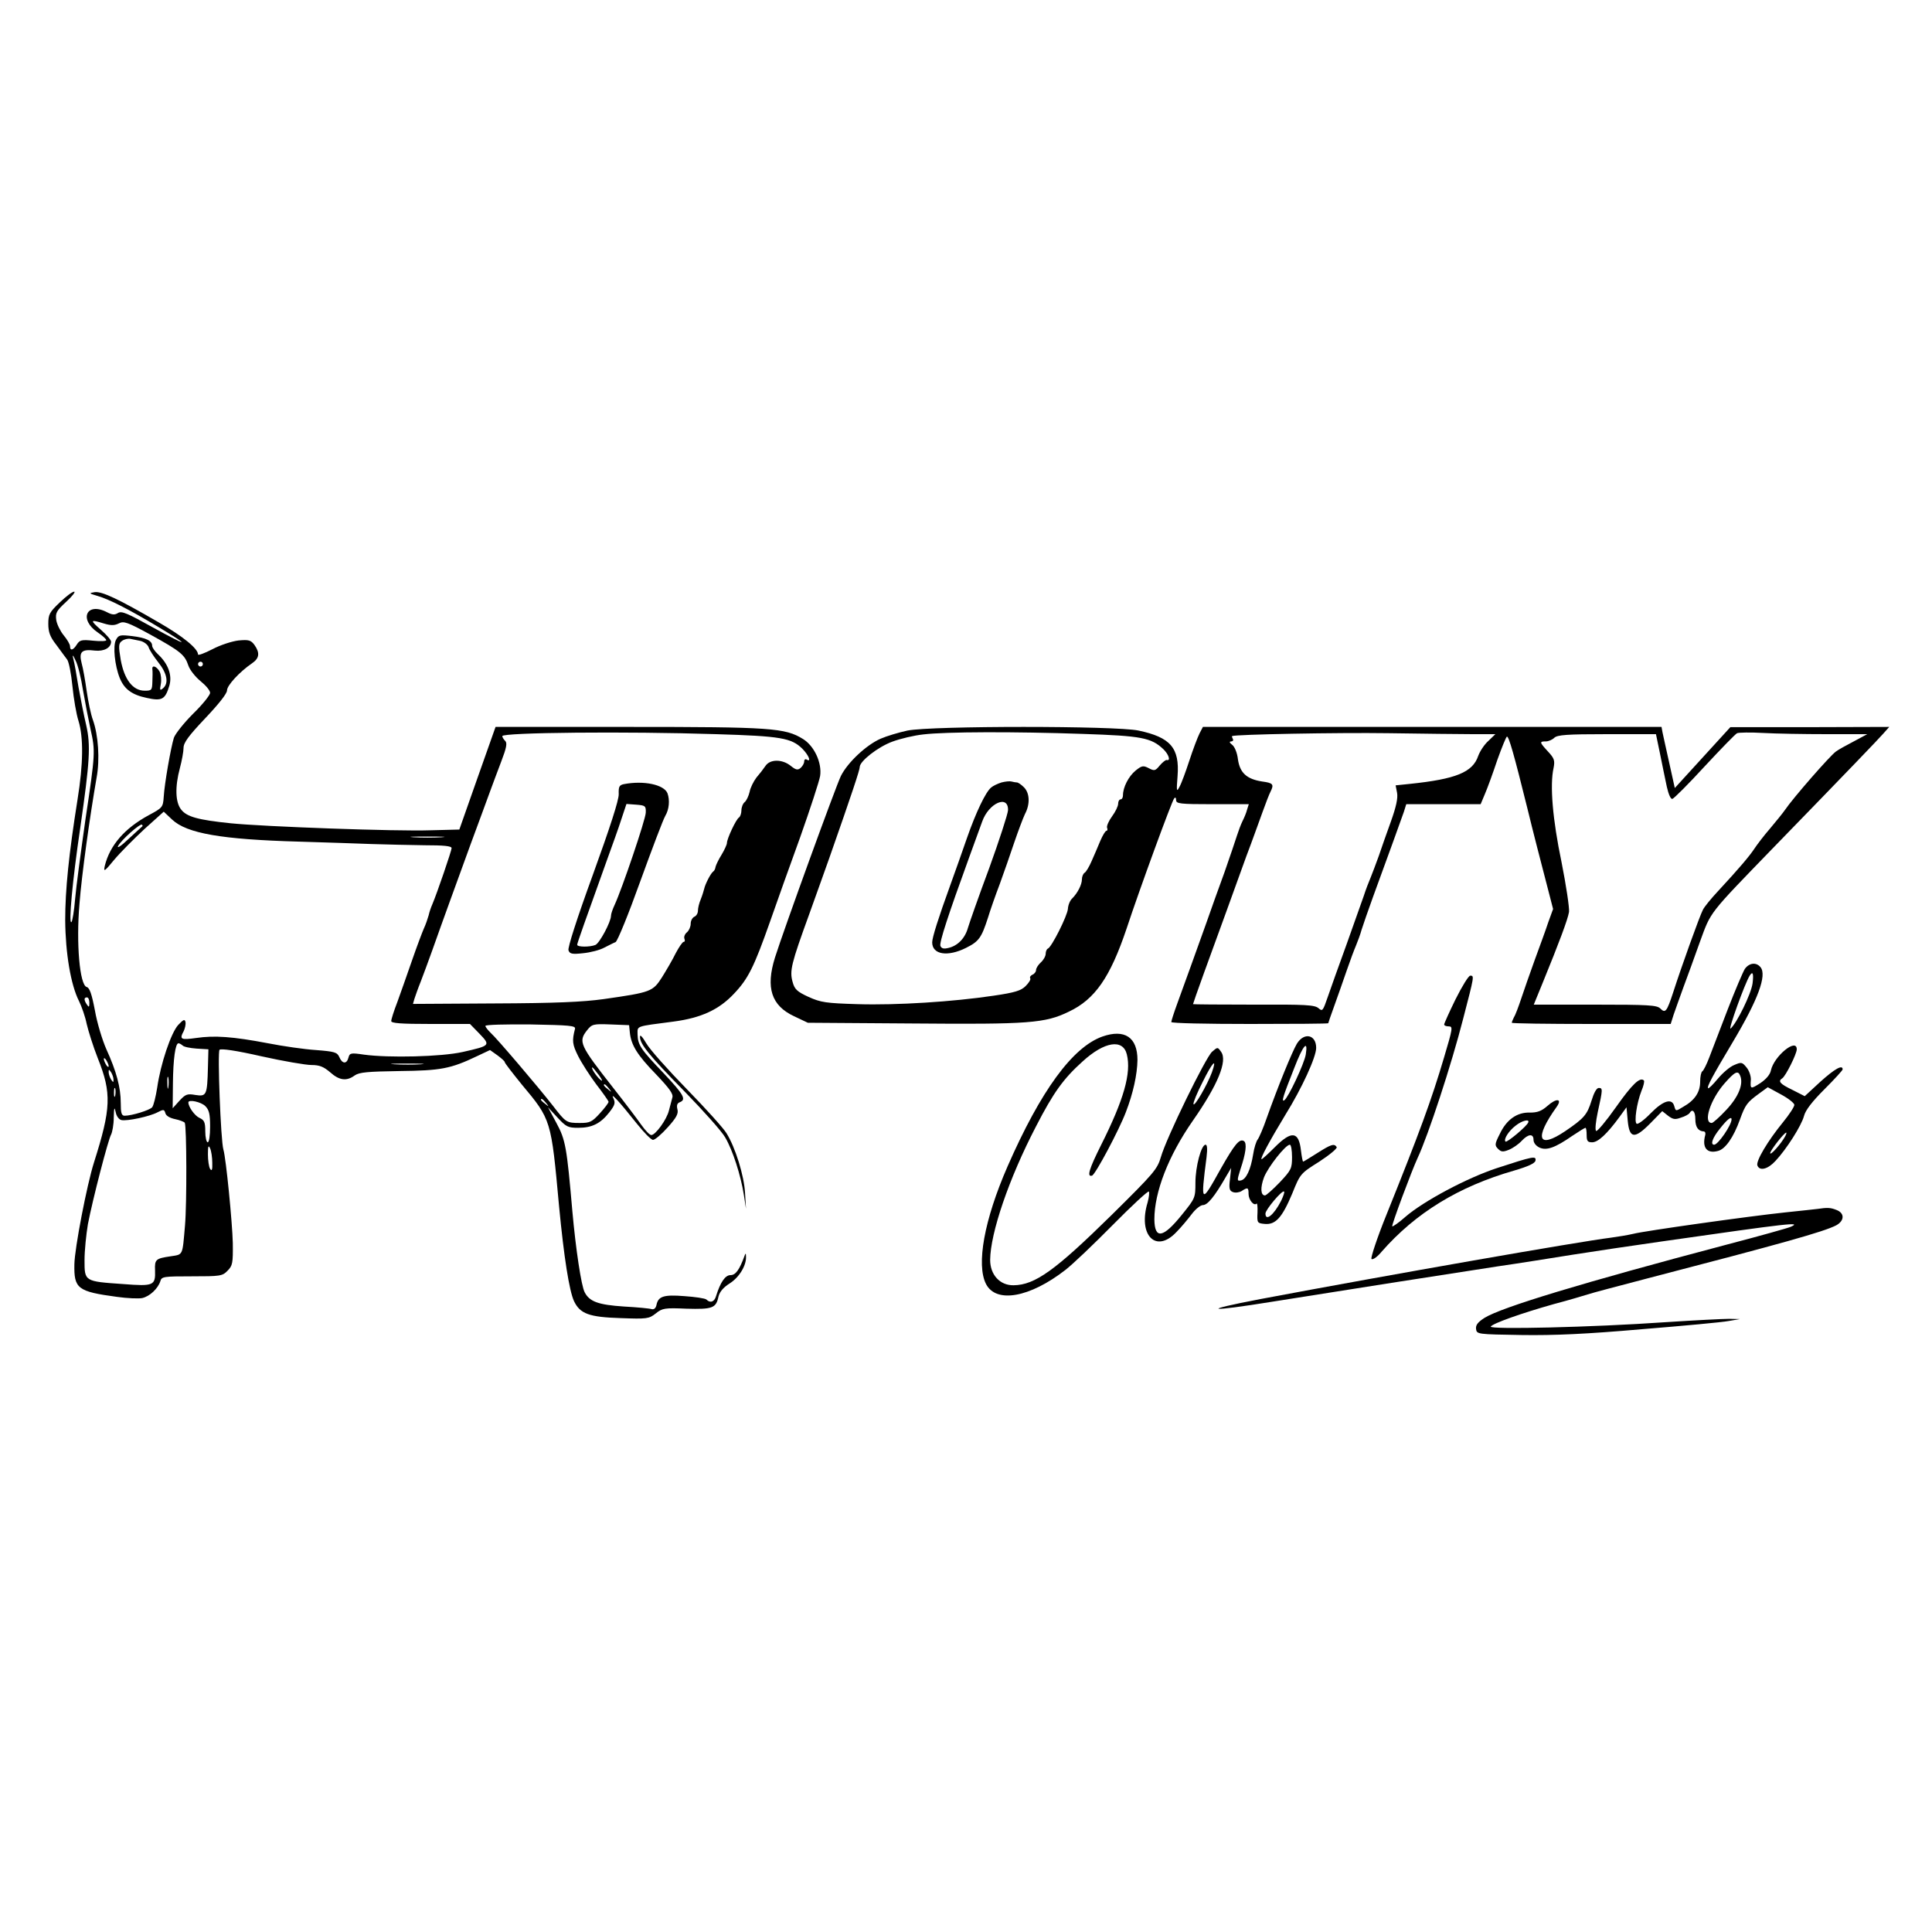 <?xml version="1.0" standalone="no"?>
<!DOCTYPE svg PUBLIC "-//W3C//DTD SVG 20010904//EN"
 "http://www.w3.org/TR/2001/REC-SVG-20010904/DTD/svg10.dtd">
<svg version="1.0" xmlns="http://www.w3.org/2000/svg"
 width="800pt" height="800pt" viewBox="0 0 800 800"
 preserveAspectRatio="xMidYMid meet">
<g transform="translate(0,800) scale(0.1,-0.1)"
fill="#000000" stroke="none">
<path d="M247 5505 c-42 -40 -47 -49 -47 -88 0 -34 7 -54 33 -87 17 -24 38
-51 45 -61 7 -9 17 -59 22 -111 5 -51 16 -115 25 -143 21 -68 20 -178 -4 -326
-36 -227 -51 -373 -51 -499 1 -137 23 -268 57 -335 11 -22 26 -65 32 -95 7
-30 27 -94 46 -142 58 -145 55 -208 -16 -432 -29 -91 -80 -355 -81 -421 -2
-101 13 -113 176 -135 42 -6 90 -8 105 -5 31 7 65 39 75 70 5 19 14 20 131 20
116 0 126 1 147 23 21 21 23 31 22 115 -2 84 -28 351 -39 387 -11 37 -25 404
-16 413 6 6 69 -3 174 -27 90 -20 183 -36 207 -36 33 0 50 -7 77 -30 38 -34
68 -38 102 -13 19 13 53 16 185 18 171 2 211 9 322 62 l53 25 31 -22 c16 -12
30 -24 30 -28 0 -4 32 -45 70 -92 123 -147 122 -146 155 -505 20 -210 42 -350
62 -393 25 -52 62 -66 193 -70 108 -4 117 -3 145 19 27 22 37 24 127 20 108
-3 123 2 133 50 5 20 20 38 47 55 39 25 69 74 67 111 0 14 -2 15 -6 3 -21 -58
-37 -80 -58 -80 -22 0 -42 -29 -60 -87 -7 -24 -24 -30 -40 -14 -6 5 -47 11
-91 14 -87 7 -109 -1 -116 -38 -3 -12 -10 -18 -19 -16 -8 3 -60 8 -116 11
-105 7 -142 20 -162 59 -14 26 -37 179 -51 336 -23 264 -28 295 -66 365 l-35
65 39 -42 c36 -39 44 -43 86 -43 57 0 92 17 129 64 23 30 26 39 17 58 -14 28
21 -9 98 -106 29 -36 58 -66 66 -66 8 0 35 23 61 52 36 40 45 57 40 75 -4 16
-1 25 10 29 28 11 16 32 -67 120 -95 99 -107 117 -108 161 0 36 -11 32 150 53
113 15 187 49 249 115 59 62 83 110 150 300 27 77 83 235 125 350 41 116 78
229 82 252 8 54 -24 124 -71 153 -74 46 -133 50 -721 50 l-552 0 -75 -212 -75
-213 -119 -3 c-142 -5 -689 15 -828 29 -136 14 -182 27 -205 57 -24 30 -26 94
-5 172 8 30 15 68 15 83 0 22 21 50 90 123 55 58 90 102 90 115 0 21 52 77
103 112 31 21 34 43 11 76 -15 20 -23 23 -66 19 -27 -3 -76 -19 -108 -36 -33
-17 -60 -27 -60 -22 0 24 -62 75 -163 133 -167 97 -235 129 -265 125 -25 -4
-24 -5 13 -16 48 -14 127 -54 252 -129 137 -82 123 -82 -24 -1 -104 58 -129
69 -144 60 -14 -9 -25 -8 -46 3 -85 44 -118 -30 -38 -84 19 -13 35 -27 35 -32
0 -4 -24 -5 -54 -2 -48 5 -56 3 -68 -16 -15 -24 -28 -27 -28 -7 0 8 -12 28
-26 45 -14 17 -28 45 -31 63 -4 30 0 38 41 76 25 23 40 42 33 42 -8 0 -34 -20
-60 -45z m184 -87 c30 -9 44 -8 62 1 19 10 35 5 130 -47 125 -69 142 -83 157
-128 6 -18 29 -47 51 -65 21 -17 39 -38 39 -48 0 -9 -31 -48 -70 -86 -38 -38
-74 -83 -80 -100 -13 -42 -39 -191 -42 -244 -3 -44 -5 -46 -63 -77 -99 -54
-160 -124 -181 -209 -6 -27 -2 -25 39 25 25 30 82 87 125 127 l80 72 35 -33
c61 -57 204 -82 525 -91 108 -3 244 -8 302 -10 58 -2 156 -4 218 -5 79 0 112
-3 112 -12 0 -10 -60 -186 -80 -233 -5 -11 -12 -31 -15 -45 -4 -14 -12 -38
-20 -55 -7 -16 -30 -77 -50 -135 -20 -58 -47 -134 -60 -170 -14 -36 -25 -71
-25 -78 0 -9 41 -12 163 -12 l163 0 39 -40 c47 -49 46 -50 -69 -76 -89 -20
-306 -25 -409 -11 -54 8 -59 7 -64 -12 -7 -28 -26 -27 -38 2 -9 20 -20 23 -97
29 -47 3 -137 16 -198 28 -147 28 -222 33 -297 22 -65 -9 -71 -6 -52 29 5 11
9 28 7 37 -3 13 -8 11 -30 -12 -30 -33 -73 -161 -87 -259 -6 -38 -15 -75 -21
-82 -10 -12 -84 -35 -114 -35 -13 0 -16 12 -16 53 0 64 -18 131 -59 221 -17
38 -39 110 -48 162 -13 68 -22 94 -34 97 -29 8 -44 180 -30 344 10 127 43 362
71 523 14 75 7 176 -15 238 -9 24 -20 78 -26 120 -6 43 -15 95 -21 116 -12 47
0 59 55 52 38 -4 67 12 67 37 0 7 -19 29 -42 49 -47 41 -45 44 13 26z m-87
-278 c9 -52 23 -124 31 -160 20 -90 20 -99 -21 -372 -19 -134 -39 -282 -43
-331 -4 -48 -11 -91 -15 -95 -13 -12 4 172 36 388 40 278 44 343 25 427 -9 37
-23 109 -32 158 -8 50 -17 101 -21 115 -5 21 -3 21 9 -5 9 -16 23 -73 31 -125z
m496 110 c0 -5 -4 -10 -10 -10 -5 0 -10 5 -10 10 0 6 5 10 10 10 6 0 10 -4 10
-10z m2125 -290 c269 -8 312 -16 357 -60 27 -27 39 -58 18 -45 -5 3 -10 0 -10
-8 0 -8 -7 -20 -15 -27 -12 -10 -20 -8 -41 9 -35 28 -85 28 -104 0 -8 -12 -25
-34 -38 -49 -12 -16 -25 -42 -28 -59 -4 -17 -13 -36 -20 -42 -8 -6 -14 -22
-14 -35 0 -12 -5 -26 -10 -29 -12 -7 -50 -88 -50 -106 0 -6 -10 -28 -22 -48
-12 -19 -23 -42 -25 -50 -1 -8 -5 -17 -10 -20 -10 -7 -33 -52 -37 -71 -2 -8
-8 -28 -14 -43 -7 -16 -12 -37 -12 -48 0 -11 -7 -22 -15 -25 -8 -4 -15 -16
-15 -29 0 -12 -7 -28 -15 -35 -9 -7 -14 -19 -11 -27 3 -7 2 -13 -3 -13 -5 0
-19 -21 -33 -47 -13 -27 -39 -71 -57 -100 -38 -59 -45 -62 -241 -90 -86 -12
-200 -17 -453 -18 l-337 -2 6 21 c4 12 15 44 26 71 11 28 32 86 48 130 47 133
94 261 159 440 35 94 71 193 81 220 10 28 31 83 46 123 21 55 25 75 16 84 -7
7 -12 15 -12 20 0 15 516 20 885 8z m-2376 -382 c-2 -2 -28 -25 -58 -53 -29
-28 -48 -40 -42 -28 13 25 92 95 99 88 3 -3 3 -6 1 -7z m1239 -45 c-32 -2 -84
-2 -115 0 -32 2 -6 3 57 3 63 0 89 -1 58 -3z m-1458 -685 c0 -19 -2 -20 -10
-8 -13 19 -13 30 0 30 6 0 10 -10 10 -22z m2011 -108 c-13 -50 -11 -65 13
-113 14 -28 48 -81 75 -117 28 -36 50 -68 51 -72 0 -5 -16 -26 -36 -48 -33
-36 -41 -40 -83 -40 -56 0 -58 2 -112 72 -61 78 -232 279 -258 302 -11 11 -21
23 -21 28 0 5 84 7 188 6 160 -3 186 -5 183 -18z m227 -15 c5 -52 31 -94 108
-173 56 -59 73 -82 68 -97 -3 -11 -9 -35 -14 -53 -9 -38 -56 -102 -73 -102 -7
0 -25 19 -42 43 -16 23 -69 93 -117 154 -138 176 -144 190 -107 237 20 25 25
27 98 24 l76 -3 3 -30z m-1852 -54 c5 -6 31 -11 58 -13 l49 -3 -2 -75 c-3
-116 -6 -121 -52 -114 -34 6 -41 3 -66 -24 l-28 -31 1 102 c1 101 10 167 23
167 4 0 11 -4 17 -9z m-306 -86 c0 -5 -5 -3 -10 5 -5 8 -10 20 -10 25 0 6 5 3
10 -5 5 -8 10 -19 10 -25z m1293 8 c-29 -2 -78 -2 -110 0 -32 2 -8 3 52 3 61
0 87 -1 58 -3z m737 -45 c15 -21 17 -28 6 -19 -16 13 -41 51 -33 51 2 0 14
-15 27 -32z m-2010 -18 c0 -13 -1 -13 -10 0 -5 8 -10 22 -10 30 0 13 1 13 10
0 5 -8 10 -22 10 -30z m227 -32 c-2 -13 -4 -5 -4 17 -1 22 1 32 4 23 2 -10 2
-28 0 -40z m1824 -5 c13 -16 12 -17 -3 -4 -17 13 -22 21 -14 21 2 0 10 -8 17
-17z m-2044 -30 c-3 -10 -5 -4 -5 12 0 17 2 24 5 18 2 -7 2 -21 0 -30z m1784
-30 c13 -16 12 -17 -3 -4 -10 7 -18 15 -18 17 0 8 8 3 21 -13z m-1411 -13 c16
-16 20 -33 20 -85 0 -37 -4 -65 -10 -65 -5 0 -10 20 -10 45 0 38 -4 47 -24 56
-20 9 -46 46 -46 64 0 14 53 2 70 -15z m-347 -58 c24 -5 117 15 149 32 25 13
28 13 33 -4 3 -11 20 -20 40 -24 19 -4 37 -11 40 -15 8 -14 9 -335 1 -426 -11
-126 -7 -119 -59 -127 -62 -9 -67 -13 -65 -58 2 -63 -5 -67 -132 -57 -161 11
-160 11 -160 99 0 40 7 107 14 149 20 104 84 350 96 371 5 10 11 41 11 70 1
42 3 47 8 23 3 -17 14 -31 24 -33z m376 -177 c1 -29 -2 -36 -9 -25 -5 8 -9 35
-9 60 0 34 2 40 9 25 5 -11 9 -38 9 -60z"/>
<path d="M480 5350 c-13 -25 -5 -106 16 -158 19 -46 50 -69 112 -82 63 -14 76
-6 93 50 13 43 -4 91 -47 131 -13 12 -24 28 -24 35 0 21 -25 33 -82 40 -51 6
-57 5 -68 -16z m102 -4 c15 -4 29 -15 33 -25 3 -11 21 -39 40 -63 37 -46 45
-87 20 -108 -13 -11 -14 -8 -9 18 3 16 1 39 -5 51 -13 23 -33 29 -30 9 1 -7 1
-30 0 -50 -1 -36 -3 -38 -32 -38 -49 0 -84 46 -99 127 -10 59 -9 69 5 79 9 7
24 10 33 9 9 -2 29 -6 44 -9z"/>
<path d="M2583 4753 c-19 -4 -22 -11 -21 -41 1 -24 -36 -138 -107 -334 -66
-181 -105 -303 -101 -313 5 -15 15 -17 61 -12 30 3 69 13 87 23 18 9 39 20 47
23 8 4 54 117 102 251 49 135 95 257 104 272 16 27 19 65 9 93 -14 36 -98 54
-181 38z m91 -118 c-1 -29 -98 -315 -129 -382 -8 -17 -15 -37 -15 -45 0 -25
-48 -115 -65 -121 -23 -9 -75 -9 -75 1 0 7 36 107 122 347 22 61 50 138 61
173 l21 63 41 -3 c37 -3 40 -5 39 -33z"/>
<path d="M3758 4975 c-37 -8 -87 -23 -112 -34 -59 -26 -136 -98 -164 -154 -21
-43 -236 -635 -273 -752 -39 -125 -15 -199 79 -243 l57 -27 435 -3 c480 -4
548 1 646 49 108 51 171 142 239 344 53 161 188 530 197 539 5 6 8 3 8 -7 0
-15 16 -17 151 -17 l150 0 -7 -22 c-3 -13 -12 -34 -19 -48 -7 -14 -17 -41 -23
-60 -6 -19 -29 -87 -51 -150 -23 -63 -58 -160 -77 -215 -43 -121 -85 -236
-119 -330 -14 -38 -25 -73 -25 -77 0 -5 146 -8 325 -8 179 0 325 1 325 3 0 1
11 34 25 72 14 39 37 104 51 145 14 41 32 89 39 105 7 17 18 46 23 65 6 19 27
80 47 135 66 180 116 319 128 353 l10 32 154 0 154 0 18 43 c10 23 33 86 51
140 19 53 37 97 40 97 8 0 29 -73 84 -295 24 -99 59 -234 76 -299 l31 -120
-20 -55 c-10 -31 -36 -101 -56 -156 -20 -55 -45 -127 -56 -160 -11 -33 -24
-68 -30 -77 -5 -10 -9 -20 -9 -23 0 -3 148 -5 329 -5 l329 0 12 38 c7 20 25
71 40 112 15 41 47 127 69 190 47 128 32 109 309 395 313 322 428 442 451 468
l24 27 -329 -1 -329 0 -115 -126 -115 -126 -23 104 c-13 57 -25 114 -28 127
l-4 22 -950 0 -949 0 -14 -27 c-8 -16 -27 -66 -42 -112 -15 -46 -33 -95 -41
-109 -12 -23 -13 -19 -8 44 9 117 -29 161 -162 189 -95 20 -855 20 -956 0z
m727 -14 c243 -8 282 -16 332 -63 22 -21 32 -50 14 -45 -4 1 -17 -9 -29 -23
-18 -22 -22 -23 -45 -11 -23 12 -29 11 -55 -10 -29 -24 -52 -69 -52 -102 0 -9
-4 -17 -10 -17 -5 0 -10 -8 -10 -18 0 -10 -11 -33 -25 -52 -14 -19 -23 -40
-21 -47 3 -7 2 -13 -2 -13 -5 0 -16 -19 -26 -42 -10 -24 -26 -62 -36 -84 -10
-23 -23 -45 -29 -48 -6 -4 -11 -16 -11 -27 0 -22 -18 -57 -40 -79 -9 -8 -17
-27 -18 -43 -2 -29 -68 -160 -83 -165 -5 -2 -9 -12 -9 -21 0 -10 -9 -26 -20
-36 -11 -10 -20 -24 -20 -32 0 -7 -7 -16 -15 -19 -8 -4 -12 -10 -9 -15 3 -5
-6 -19 -19 -32 -19 -19 -44 -27 -133 -40 -167 -25 -401 -40 -563 -35 -131 4
-152 7 -203 30 -48 22 -58 32 -66 62 -13 46 -6 75 69 281 34 94 71 199 84 235
93 265 125 362 125 374 0 24 75 83 135 105 32 12 90 26 129 30 93 11 374 12
661 2z m1613 -1 l94 0 -29 -28 c-17 -15 -35 -43 -42 -62 -23 -68 -92 -96 -284
-116 l-58 -6 6 -31 c4 -22 -4 -58 -25 -117 -17 -47 -40 -112 -51 -145 -12 -33
-27 -73 -34 -90 -7 -16 -20 -50 -28 -75 -9 -25 -41 -115 -71 -200 -31 -85 -66
-183 -78 -218 -20 -58 -22 -61 -38 -47 -16 14 -53 16 -269 15 -138 0 -251 1
-251 2 0 2 20 59 45 128 25 69 66 181 91 250 25 69 63 174 85 235 23 60 52
142 66 180 14 39 29 78 34 87 15 30 11 36 -35 42 -64 10 -92 36 -100 92 -3 27
-14 53 -24 60 -11 9 -13 13 -4 14 7 0 10 5 7 10 -3 6 -5 11 -3 12 11 7 436 15
647 12 140 -2 297 -4 349 -4z m1466 0 l168 0 -56 -30 c-31 -16 -65 -35 -74
-42 -25 -18 -178 -193 -211 -242 -8 -12 -36 -46 -61 -76 -26 -30 -55 -68 -66
-85 -20 -30 -61 -79 -150 -175 -28 -30 -57 -65 -63 -78 -13 -25 -87 -230 -123
-342 -26 -79 -32 -87 -53 -66 -14 14 -49 16 -270 16 l-254 0 38 93 c67 164
103 260 108 291 2 17 -12 110 -31 206 -37 177 -49 319 -33 390 6 31 3 40 -23
68 -36 39 -36 42 -9 42 11 0 27 7 35 15 13 12 51 15 218 15 l203 0 17 -82 c9
-46 22 -107 28 -136 7 -31 16 -52 23 -50 7 2 67 62 134 135 67 72 127 134 134
137 7 3 55 4 107 1 52 -3 171 -5 264 -5z"/>
<path d="M4147 4760 c-16 -5 -35 -14 -43 -21 -23 -19 -63 -103 -100 -209 -18
-52 -49 -140 -69 -195 -49 -135 -75 -217 -75 -237 0 -51 64 -61 140 -23 54 27
64 42 91 125 9 30 31 93 49 140 17 47 44 124 60 172 16 47 36 100 44 117 22
41 20 87 -4 111 -11 11 -24 20 -29 20 -5 0 -15 2 -23 4 -7 2 -26 0 -41 -4z
m27 -115 c-1 -16 -36 -124 -78 -240 -43 -115 -82 -227 -88 -247 -12 -43 -42
-74 -80 -83 -20 -5 -29 -3 -34 8 -5 14 31 125 121 372 20 55 43 119 52 143 27
77 109 113 107 47z"/>
<path d="M7225 3988 c-8 -13 -40 -88 -71 -168 -31 -80 -65 -169 -76 -198 -11
-29 -24 -55 -29 -58 -5 -3 -9 -22 -9 -43 0 -43 -22 -77 -70 -104 -31 -19 -31
-19 -37 2 -9 35 -45 25 -98 -29 -26 -27 -53 -47 -58 -43 -11 7 0 85 20 136 9
21 13 40 10 43 -16 16 -49 -16 -116 -111 -41 -58 -78 -102 -82 -98 -5 5 -1 40
7 78 21 95 21 100 4 100 -9 0 -20 -20 -30 -53 -18 -58 -31 -73 -109 -126 -113
-76 -129 -30 -35 101 24 34 -1 37 -38 4 -25 -22 -42 -28 -73 -28 -53 2 -97
-29 -125 -89 -21 -41 -21 -47 -7 -61 13 -13 20 -14 45 -4 17 7 40 23 53 37 27
29 49 31 49 4 0 -12 10 -25 25 -32 29 -13 64 -1 136 49 27 18 51 33 54 33 3 0
5 -13 5 -30 0 -25 4 -30 23 -30 24 0 61 34 113 105 l29 40 5 -55 c7 -75 28
-78 94 -11 l49 50 24 -19 c20 -15 29 -17 53 -8 17 5 33 14 36 19 12 20 24 7
24 -25 0 -33 12 -50 35 -51 6 -1 8 -7 6 -15 -14 -52 7 -78 52 -66 31 7 65 56
92 131 22 61 30 71 78 106 l37 27 55 -30 c30 -16 55 -36 55 -43 0 -8 -21 -40
-47 -72 -63 -77 -113 -161 -106 -179 9 -24 43 -16 75 19 45 48 107 145 118
186 6 24 34 60 85 111 41 41 75 78 75 82 0 21 -33 2 -92 -51 l-65 -60 -51 26
c-52 25 -61 36 -42 48 14 9 60 101 60 120 0 49 -94 -28 -107 -87 -3 -17 -20
-37 -44 -53 -41 -26 -42 -26 -39 16 0 14 -7 36 -18 49 -18 22 -21 23 -51 10
-18 -7 -48 -33 -68 -57 -20 -24 -38 -42 -40 -39 -6 6 18 50 102 191 105 176
142 277 115 310 -18 22 -47 18 -65 -7z m32 -60 c-6 -44 -66 -166 -91 -187 -12
-10 59 187 79 219 13 21 17 8 12 -32z m-51 -383 c14 -35 -8 -88 -58 -141 -28
-30 -55 -54 -60 -54 -37 0 -6 97 53 164 43 49 56 55 65 31z m-36 -180 c0 -24
-56 -105 -72 -105 -17 0 -7 29 25 68 29 37 47 51 47 37z m-842 -13 c-6 -16
-89 -85 -94 -79 -9 9 13 44 42 66 26 21 59 29 52 13z m1063 -59 c-17 -30 -60
-79 -61 -68 0 11 58 85 66 85 3 0 0 -8 -5 -17z"/>
<path d="M6027 3862 c-26 -53 -47 -100 -47 -104 0 -5 9 -8 19 -8 18 0 16 -9
-19 -127 -53 -179 -101 -310 -239 -653 -39 -96 -66 -179 -62 -183 5 -5 24 8
42 30 141 161 319 270 549 336 58 17 86 30 88 41 4 21 -10 18 -160 -31 -122
-40 -303 -136 -379 -202 -27 -24 -52 -41 -54 -39 -4 4 80 229 105 283 44 94
140 386 189 578 46 177 46 177 29 177 -7 0 -34 -44 -61 -98z"/>
<path d="M2650 3707 c0 -30 35 -74 185 -227 78 -80 154 -165 168 -190 31 -53
64 -155 77 -237 l9 -58 -4 66 c-4 71 -40 188 -77 247 -12 20 -86 102 -164 182
-78 80 -154 165 -168 190 -16 27 -26 38 -26 27z"/>
<path d="M4565 3708 c-124 -44 -256 -225 -393 -538 -97 -222 -130 -407 -89
-487 42 -81 181 -56 328 58 30 23 118 107 197 187 78 79 146 142 149 138 3 -3
1 -23 -5 -45 -41 -135 34 -213 119 -123 20 20 48 54 64 75 15 20 36 37 46 37
19 0 48 35 94 115 l23 39 -5 -47 c-5 -38 -2 -48 12 -53 10 -4 26 -2 36 4 26
17 29 15 29 -12 0 -24 22 -51 33 -40 3 4 5 -13 4 -37 -2 -43 -1 -44 30 -47 45
-4 72 26 114 126 33 82 34 83 112 132 43 28 75 55 72 60 -10 16 -23 12 -81
-25 -30 -19 -56 -35 -58 -35 -2 0 -6 21 -9 46 -9 80 -39 83 -108 14 -27 -27
-52 -50 -55 -50 -8 0 35 79 98 183 69 111 128 240 128 278 0 55 -50 66 -80 17
-20 -34 -78 -176 -125 -308 -14 -41 -31 -80 -37 -88 -6 -7 -15 -35 -19 -62
-10 -63 -29 -104 -51 -108 -16 -3 -16 0 -2 45 23 68 28 109 15 118 -19 11 -38
-12 -97 -116 -81 -146 -83 -145 -58 49 4 34 3 52 -4 52 -18 0 -42 -91 -42
-157 0 -63 -1 -65 -56 -133 -78 -97 -113 -103 -114 -19 0 113 58 263 159 408
104 149 145 249 117 286 -14 20 -14 20 -37 0 -27 -24 -190 -358 -212 -436 -15
-51 -29 -67 -204 -240 -233 -229 -317 -290 -406 -291 -56 -1 -97 43 -97 105 1
111 77 336 190 553 72 140 113 197 193 269 91 83 167 94 183 29 19 -77 -12
-187 -107 -376 -49 -98 -60 -133 -37 -126 14 5 111 187 140 263 30 78 47 155
48 216 0 94 -53 129 -145 97z m842 -74 c-6 -38 -73 -180 -89 -190 -13 -8 -5
17 41 133 37 96 58 120 48 57z m-389 -75 c-19 -51 -72 -143 -76 -131 -2 6 15
47 38 92 41 83 61 103 38 39z m332 -350 c0 -47 -3 -54 -51 -105 -29 -30 -56
-54 -61 -54 -18 0 -20 32 -4 75 17 43 89 135 107 135 5 0 9 -23 9 -51z m-45
-181 c-30 -59 -65 -87 -65 -53 0 16 70 99 77 91 3 -2 -3 -19 -12 -38z"/>
<path d="M7525 2994 c-11 -1 -69 -8 -130 -14 -153 -16 -586 -77 -632 -89 -21
-5 -63 -12 -93 -16 -130 -16 -914 -153 -1450 -254 -257 -49 -223 -55 55 -10
263 42 728 115 925 145 91 13 233 36 315 49 83 13 249 38 370 55 531 76 577
81 530 60 -11 -5 -132 -39 -270 -75 -594 -157 -927 -258 -998 -302 -28 -18
-37 -30 -35 -46 3 -22 6 -22 188 -25 136 -2 269 4 498 24 173 14 335 29 360
34 l47 8 -45 1 c-25 0 -144 -6 -265 -14 -301 -21 -730 -31 -722 -18 8 13 126
55 261 93 61 16 124 35 140 40 17 6 128 35 246 66 562 146 730 193 783 220 35
19 36 51 1 64 -25 10 -38 10 -79 4z"/>
</g>
</svg>
